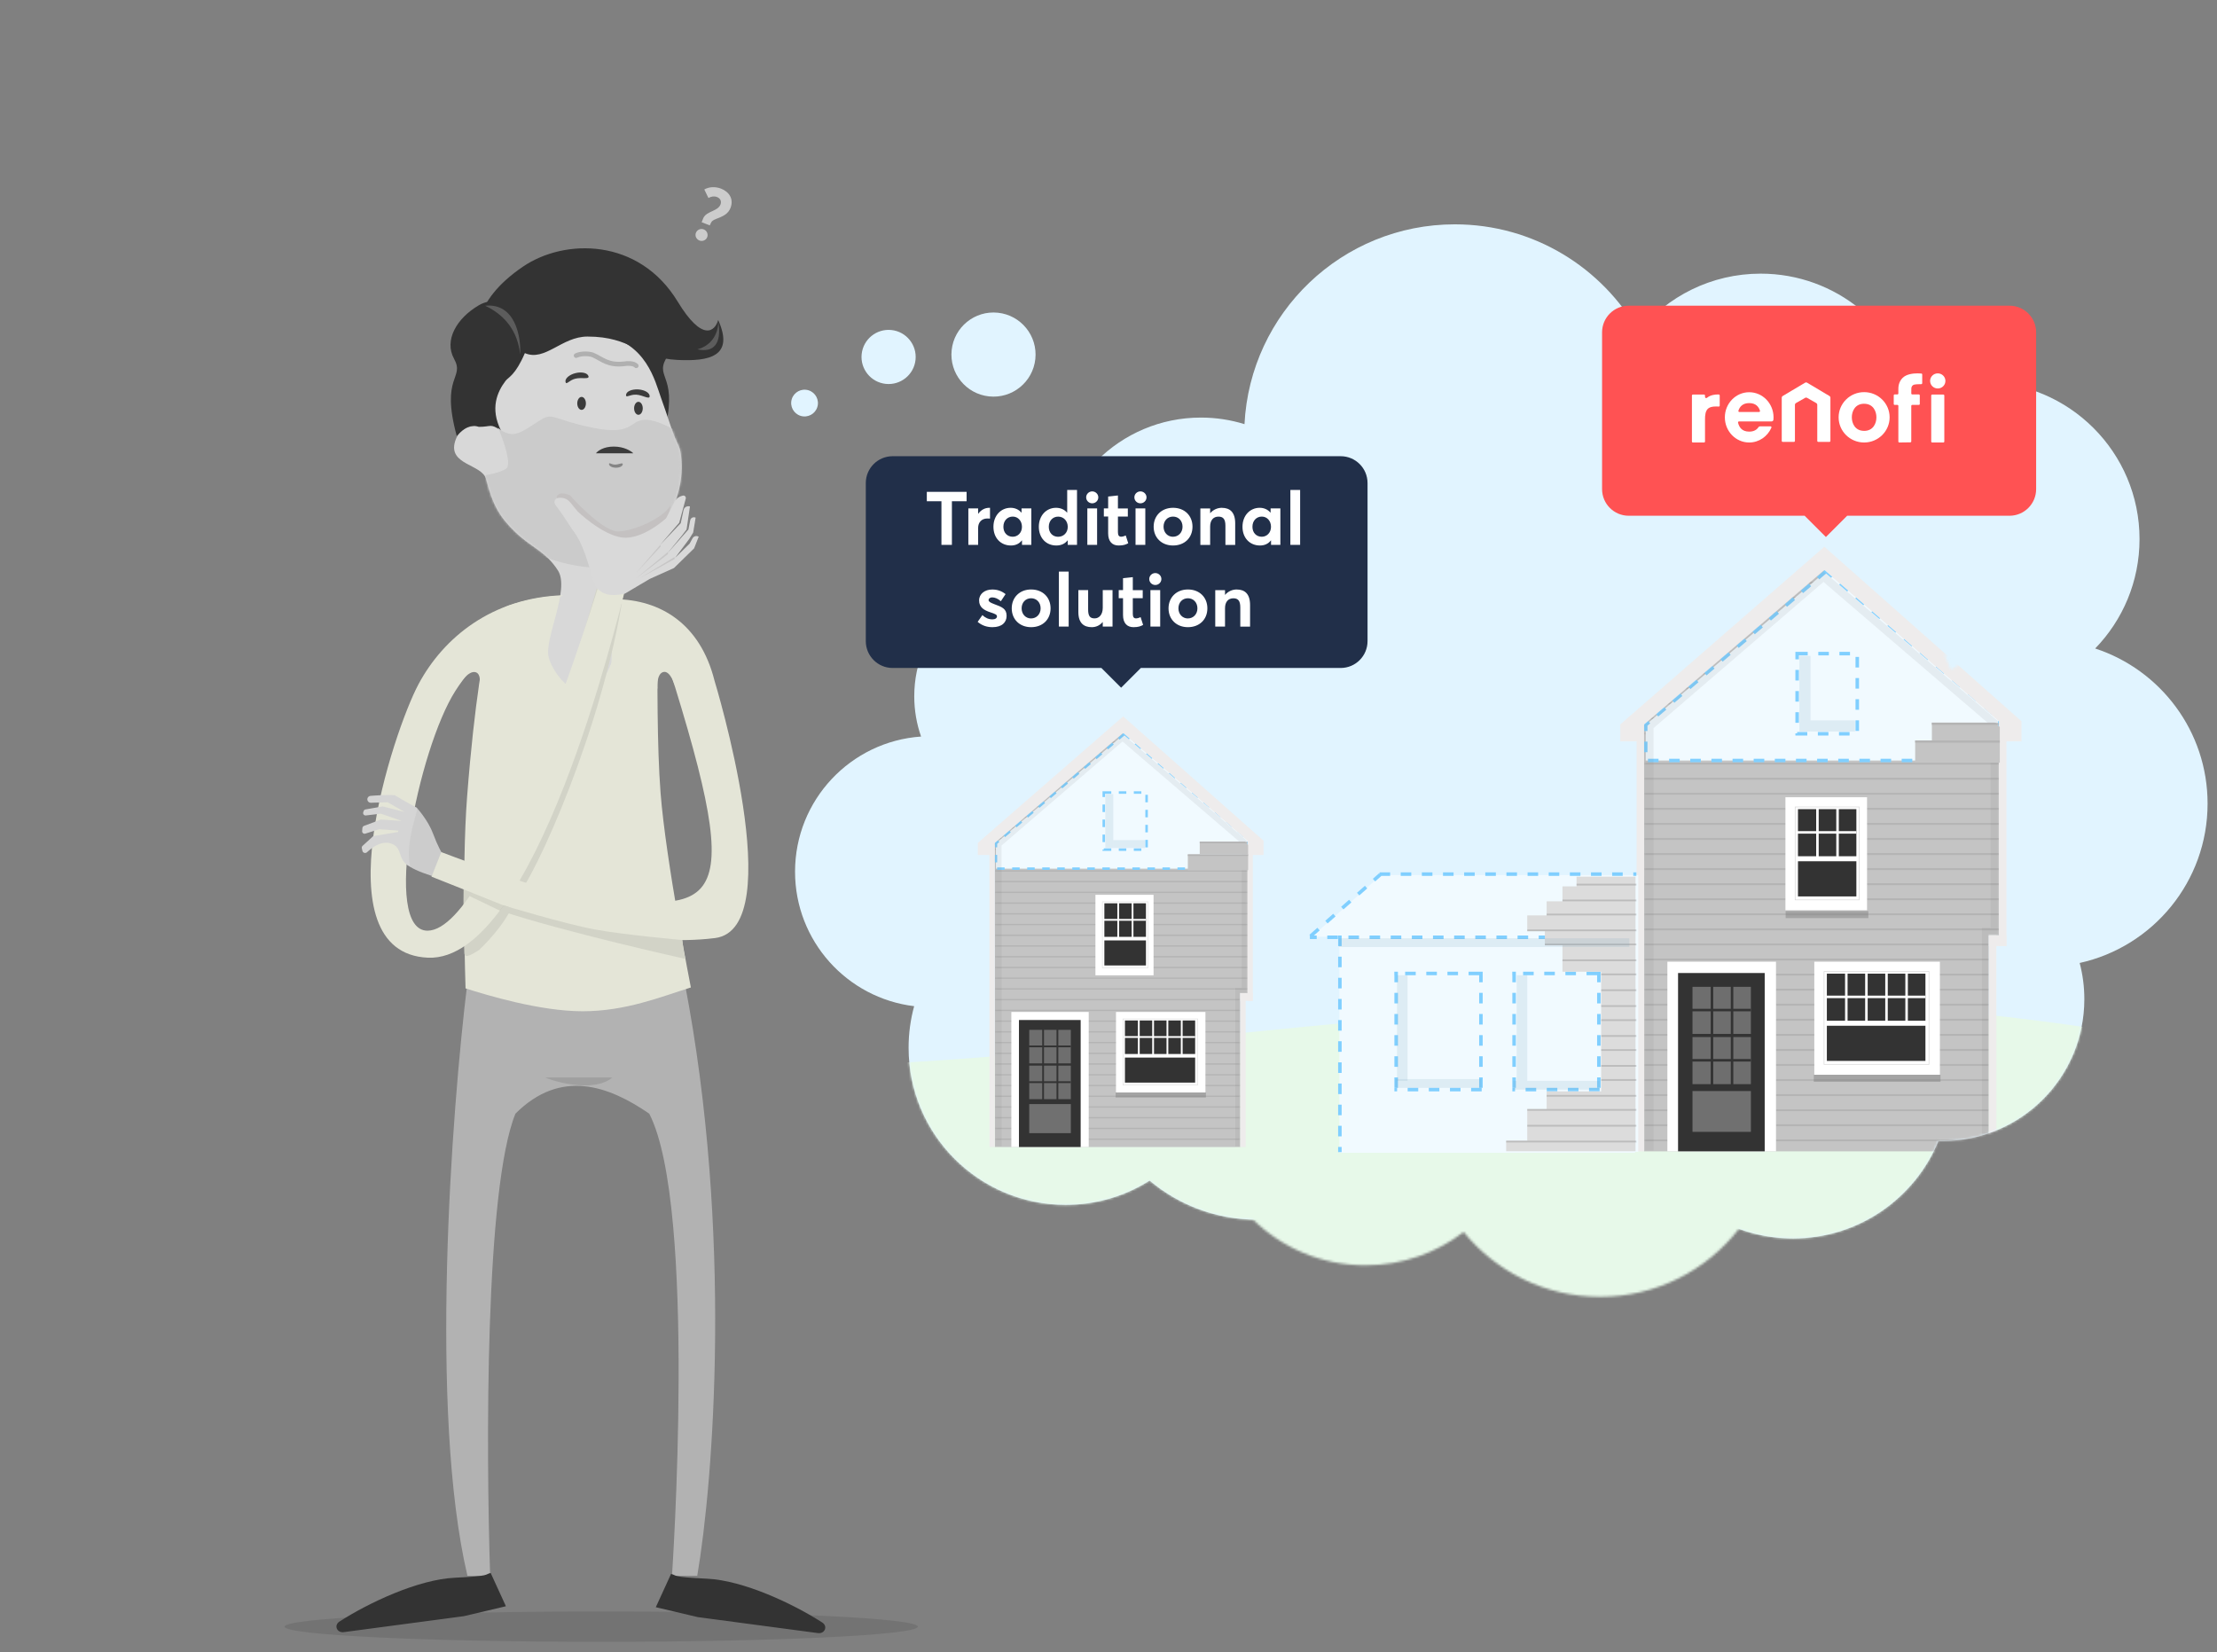 <?xml version="1.0"?>
<svg xmlns="http://www.w3.org/2000/svg" width="950" height="708" viewBox="0 0 950 708" fill="none">
<rect x="0" y="0" width="950" height="708" fill="#808080" stroke="none"/>
<path fill-rule="evenodd" clip-rule="evenodd" d="M897.801 277.902C925.766 287.05 945.966 313.354 945.966 344.375C945.966 377.805 922.508 405.755 891.154 412.663C892.46 417.62 893.156 422.825 893.156 428.192C893.156 461.757 865.946 488.967 832.381 488.967C831.799 488.967 831.219 488.959 830.64 488.943C820.582 513.459 796.475 530.726 768.335 530.726C756.618 530.726 745.6 527.733 736.005 522.469C724.871 541.271 704.38 553.878 680.944 553.878C658.289 553.878 638.385 542.096 627.027 524.325C615.98 534.825 601.041 541.269 584.597 541.269C567.292 541.269 551.654 534.133 540.465 522.643C539.847 522.659 539.228 522.667 538.607 522.667C521.095 522.667 505.054 516.368 492.626 505.913C482.221 512.503 469.884 516.319 456.656 516.319C419.477 516.319 389.338 486.18 389.338 449.001C389.338 442.833 390.168 436.858 391.722 431.182C362.969 427.72 340.684 403.238 340.684 373.551C340.684 342.852 364.514 317.719 394.684 315.639C392.793 310.238 391.765 304.432 391.765 298.385C391.765 269.561 415.131 246.195 443.955 246.195C446.641 246.195 449.28 246.398 451.857 246.789C451.732 245.165 451.668 243.523 451.668 241.867C451.668 207.116 479.839 178.945 514.589 178.945C521.094 178.945 527.369 179.932 533.272 181.765C535.676 134.069 575.11 96.136 623.404 96.136C657.206 96.136 686.667 114.719 702.13 142.226C714.472 127 733.326 117.267 754.453 117.267C786.753 117.267 813.739 140.015 820.266 170.364C829.104 166.098 839.017 163.708 849.488 163.708C886.666 163.708 916.805 193.847 916.805 231.025C916.805 249.249 909.563 265.781 897.801 277.902Z" fill="#E1F4FF"/>
<mask id="mask0" mask-type="alpha" maskUnits="userSpaceOnUse" x="340" y="120" width="606" height="436">
<path fill-rule="evenodd" clip-rule="evenodd" d="M833.201 280.359C834.164 282.573 835.083 284.811 835.956 287.072C838.56 285.247 841.294 283.595 844.142 282.133C840.4 281.839 836.745 281.239 833.201 280.359ZM880.838 274.612C917.219 277.077 945.966 307.369 945.966 344.375C945.966 377.805 922.508 405.755 891.154 412.663C892.46 417.62 893.156 422.825 893.156 428.192C893.156 461.757 865.946 488.967 832.381 488.967C831.799 488.967 831.219 488.959 830.64 488.943C820.582 513.459 796.475 530.726 768.335 530.726C760.183 530.726 752.37 529.277 745.138 526.623C731.347 544.339 709.818 555.735 685.627 555.735C662.049 555.735 640.999 544.909 627.178 527.956C615.529 536.911 600.943 542.235 585.114 542.235C566.369 542.235 549.367 534.769 536.921 522.648C520.067 522.258 504.654 516.032 492.626 505.913C482.221 512.503 469.884 516.319 456.656 516.319C419.477 516.319 389.338 486.18 389.338 449.001C389.338 442.833 390.168 436.858 391.722 431.182C362.969 427.72 340.684 403.238 340.684 373.551C340.684 342.852 364.514 317.719 394.684 315.639C392.793 310.238 391.765 304.432 391.765 298.385C391.765 269.561 415.131 246.195 443.955 246.195C446.641 246.195 449.28 246.398 451.857 246.789C451.732 245.165 451.668 243.523 451.668 241.867C451.668 207.116 479.839 178.945 514.589 178.945C522.608 178.945 530.276 180.445 537.328 183.18C548.868 146.632 583.042 120.136 623.404 120.136C659.208 120.136 690.143 140.986 704.728 171.206C717.038 157.724 734.758 149.266 754.453 149.266C772.606 149.266 789.081 156.452 801.188 168.133C813.422 155.535 830.54 147.708 849.488 147.708C886.666 147.708 916.805 177.847 916.805 215.025C916.805 240.883 902.225 263.336 880.838 274.612Z" fill="#E1F4FF"/>
</mask>
<g mask="url(#mask0)">
<path d="M316.965 457.552C513.75 457.552 709.499 399.552 947.713 450V567H316.965L316.965 457.552Z" fill="#E7F9E9"/>
<path fill-rule="evenodd" clip-rule="evenodd" d="M481.824 314.56C481.251 314.069 480.405 314.069 479.831 314.56L425.898 360.703H426.282V491.533H531.483V425.615H534.74V360.703H535.757L481.824 314.56Z" fill="#C4C4C4"/>
<mask id="mask1" mask-type="alpha" maskUnits="userSpaceOnUse" x="425" y="314" width="111" height="178">
<path fill-rule="evenodd" clip-rule="evenodd" d="M481.824 314.56C481.251 314.069 480.405 314.069 479.831 314.56L425.898 360.703H426.282V491.533H531.483V425.519H534.74V360.703H535.757L481.824 314.56Z" fill="#C4C4C4"/>
</mask>
<g mask="url(#mask1)">
<path opacity="0.2" fill-rule="evenodd" clip-rule="evenodd" d="M534.74 317.731H426.282V318.306H534.74V317.731ZM426.282 322.33H534.74V322.905H426.282V322.33ZM534.74 326.929H426.282V327.504H534.74V326.929ZM426.282 331.528H534.74V332.103H426.282V331.528ZM534.74 336.127H426.281V336.702H534.74V336.127ZM426.282 340.725H534.74V341.3H426.282V340.725ZM534.74 345.324H426.282V345.899H534.74V345.324ZM426.282 349.923H534.74V350.498H426.282V349.923ZM534.74 354.522H426.282V355.097H534.74V354.522ZM426.282 359.121H534.74V359.696H426.282V359.121ZM534.74 363.72H426.282V364.295H534.74V363.72ZM426.282 368.319H534.74V368.894H426.282V368.319ZM534.74 372.918H426.282V373.493H534.74V372.918ZM426.282 377.517H534.74V378.092H426.282V377.517ZM534.74 382.116H426.282V382.691H534.74V382.116ZM426.282 386.715H534.74V387.29H426.282V386.715ZM534.74 391.314H426.282V391.889H534.74V391.314ZM426.282 395.913H534.74V396.487H426.282V395.913ZM534.74 400.512H426.282V401.087H534.74V400.512ZM426.282 405.111H534.74V405.686H426.282V405.111ZM534.74 409.71H426.282V410.284H534.74V409.71ZM426.282 414.308H534.74V414.883H426.282V414.308ZM534.74 418.908H426.282V419.482H534.74V418.908ZM426.282 423.507H534.74V424.082H426.282V423.507ZM534.74 428.106H426.282V428.681H534.74V428.106ZM426.282 432.705H534.74V433.279H426.282V432.705ZM534.74 437.303H426.282V437.878H534.74V437.303ZM426.282 441.902H534.74V442.477H426.282V441.902ZM534.74 446.501H426.282V447.076H534.74V446.501ZM426.282 451.1H534.74V451.675H426.282V451.1ZM534.74 455.699H426.282V456.274H534.74V455.699ZM426.282 460.298H534.74V460.873H426.282V460.298ZM534.74 464.896H426.282V465.471H534.74V464.896ZM426.282 469.496H534.74V470.071H426.282V469.496ZM534.74 474.095H426.282V474.67H534.74V474.095ZM426.282 478.693H534.74V479.268H426.282V478.693ZM534.74 483.293H426.282V483.868H534.74V483.293ZM426.282 487.892H534.74V488.466H426.282V487.892ZM426.282 492.491H534.74V493.066H426.282V492.491Z" fill="#737373"/>
</g>
<path d="M481.81 314.477L426.756 361.374V372.249H534.824V359.675L481.81 314.477Z" fill="#F1FAFF" stroke="#80CFFF" stroke-width="1.074" stroke-dasharray="3.22 3.22"/>
<path d="M419 361.229L481.277 307L541.447 360.271V366.403H534.548V360.271L481.277 314.09L426.282 361.229V366.403H419V361.229Z" fill="#EEECEC"/>
<rect x="469.396" y="383.458" width="24.911" height="34.492" fill="white"/>
<path d="M473.227 387.099H491.048V401.47H473.227V387.099Z" fill="#333333"/>
<path d="M473.227 403.003H491.048V413.734H473.227V403.003Z" fill="#333333"/>
<rect x="478.785" y="386.523" width="0.766" height="15.521" fill="white"/>
<rect x="484.918" y="386.523" width="0.766" height="15.521" fill="white"/>
<rect x="491.049" y="393.805" width="0.766" height="18.012" transform="rotate(90 491.049 393.805)" fill="white"/>
<path fill-rule="evenodd" clip-rule="evenodd" d="M491.815 414.884V414.884H472.27V414.693H472.27V386.524H472.27V386.333H491.814V386.333H492.006V414.884H491.815ZM491.814 386.524H472.462V414.693H491.814V386.524Z" fill="#D8D8D8"/>
<rect x="478.211" y="433.663" width="38.325" height="34.492" fill="white"/>
<path d="M482.042 437.303H512.127V451.675H482.042V437.303Z" fill="#333333"/>
<path d="M482.042 453.208H512.127V463.938H482.042V453.208Z" fill="#333333"/>
<rect x="487.599" y="436.728" width="0.766" height="15.521" fill="white"/>
<rect x="499.864" y="436.728" width="0.766" height="15.521" fill="white"/>
<rect x="493.733" y="436.728" width="0.766" height="15.521" fill="white"/>
<rect x="505.995" y="436.728" width="0.766" height="15.521" fill="white"/>
<rect x="512.128" y="444.011" width="0.766" height="30.276" transform="rotate(90 512.128 444.011)" fill="white"/>
<path fill-rule="evenodd" clip-rule="evenodd" d="M513.115 436.728H481.086V436.537H513.278V436.537H513.307V465.089H513.115V465.089H481.278V465.089H481.086V465.089H481.085V464.897H481.086V436.729H481.278V464.897H513.115V436.728Z" fill="#D8D8D8"/>
<rect x="433.371" y="433.663" width="33.151" height="57.87" fill="white"/>
<rect x="436.628" y="437.112" width="26.444" height="54.421" fill="#333333"/>
<g opacity="0.3">
<path d="M441.035 441.328H458.856V455.699H441.035V441.328Z" fill="#F8F8F8"/>
<rect x="446.593" y="440.753" width="0.766" height="15.521" fill="#333333"/>
<rect x="452.725" y="440.753" width="0.766" height="15.521" fill="#333333"/>
<rect x="458.857" y="448.034" width="0.766" height="18.012" transform="rotate(90 458.857 448.034)" fill="#333333"/>
</g>
<g opacity="0.3">
<path d="M441.035 456.657H458.856V471.029H441.035V456.657Z" fill="#F8F8F8"/>
<rect x="446.593" y="456.083" width="0.766" height="15.521" fill="#333333"/>
<rect x="452.725" y="456.083" width="0.766" height="15.521" fill="#333333"/>
<rect x="458.857" y="463.364" width="0.766" height="18.012" transform="rotate(90 458.857 463.364)" fill="#333333"/>
</g>
<rect opacity="0.3" x="441.036" y="473.137" width="17.821" height="12.456" fill="white"/>
<rect x="534.547" y="361.996" width="2.299" height="66.876" fill="#EEECEC"/>
<rect x="423.982" y="361.996" width="2.299" height="129.537" fill="#EEECEC"/>
<rect x="531.482" y="425.614" width="2.299" height="65.918" fill="#EEECEC"/>
<rect x="531.482" y="425.614" width="5.365" height="3.258" fill="#EEECEC"/>
<path opacity="0.1" d="M481.01 314.524L426.215 361.53L426.484 491.267H429.17V362.336L481.01 317.748L532.045 361.53V423.309H529.359V491.267H531.239V425.19H534.194V360.187L481.01 314.524Z" fill="#737373"/>
<rect opacity="0.4" x="478.056" y="468.167" width="38.679" height="2.149" fill="#737373"/>
<rect x="472.974" y="339.625" width="18.351" height="24.468" fill="#F1FAFF" stroke="#80CFFF" stroke-width="1.074" stroke-dasharray="3.22 3.22"/>
<path opacity="0.15" d="M477.052 340.304L477.052 363.413L473.653 363.413L473.653 340.304L477.052 340.304Z" fill="#709CB7"/>
<path d="M534.825 366.132H508.997V372.929H534.825V366.132Z" fill="#C4C4C4"/>
<path d="M508.996 366.132H534.824V366.812H508.996V366.132Z" fill="#B4B4B4"/>
<path d="M534.825 362.054L533.466 360.694H514.095V366.132H534.825V362.054Z" fill="#C4C4C4"/>
<path d="M534.484 360.864L533.147 360.694H514.094V361.374H534.484V360.864Z" fill="#B4B4B4"/>
<path opacity="0.15" d="M490.646 363.413L477.053 363.413L477.053 360.015L490.646 360.015L490.646 363.413Z" fill="#709CB7"/>
<path fill-rule="evenodd" clip-rule="evenodd" d="M782.516 244.905C781.71 244.215 780.523 244.215 779.717 244.905L703.993 309.691H704.532V493.381H852.238V400.829H856.812V309.691H858.24L782.516 244.905Z" fill="#C4C4C4"/>
<mask id="mask2" mask-type="alpha" maskUnits="userSpaceOnUse" x="703" y="244" width="156" height="250">
<path fill-rule="evenodd" clip-rule="evenodd" d="M782.516 244.905C781.71 244.215 780.523 244.215 779.717 244.905L703.993 309.691H704.532V493.381H852.238V400.695H856.812V309.691H858.24L782.516 244.905Z" fill="#C4C4C4"/>
</mask>
<g mask="url(#mask2)">
<path opacity="0.2" fill-rule="evenodd" clip-rule="evenodd" d="M856.812 249.356H704.532V250.164H856.812V249.356ZM704.532 255.814H856.812V256.621H704.532V255.814ZM856.812 262.271H704.532V263.078H856.812V262.271ZM704.532 268.729H856.812V269.536H704.532V268.729ZM856.811 275.185H704.531V275.992H856.811V275.185ZM704.532 281.642H856.812V282.449H704.532V281.642ZM856.812 288.099H704.532V288.906H856.812V288.099ZM704.532 294.556H856.812V295.363H704.532V294.556ZM856.812 301.014H704.532V301.821H856.812V301.014ZM704.532 307.47H856.812V308.278H704.532V307.47ZM856.812 313.928H704.532V314.735H856.812V313.928ZM704.532 320.385H856.812V321.192H704.532V320.385ZM856.812 326.843H704.532V327.65H856.812V326.843ZM704.532 333.299H856.812V334.107H704.532V333.299ZM856.812 339.756H704.532V340.563H856.812V339.756ZM704.532 346.214H856.812V347.021H704.532V346.214ZM856.812 352.671H704.532V353.478H856.812V352.671ZM704.532 359.128H856.812V359.935H704.532V359.128ZM856.812 365.584H704.532V366.392H856.812V365.584ZM704.532 372.042H856.812V372.849H704.532V372.042ZM856.812 378.499H704.532V379.306H856.812V378.499ZM704.532 384.956H856.812V385.764H704.532V384.956ZM856.812 391.413H704.532V392.221H856.812V391.413ZM704.532 397.87H856.812V398.677H704.532V397.87ZM856.812 404.328H704.532V405.135H856.812V404.328ZM704.532 410.785H856.812V411.592H704.532V410.785ZM856.812 417.241H704.532V418.049H856.812V417.241ZM704.532 423.699H856.812V424.506H704.532V423.699ZM856.812 430.156H704.532V430.963H856.812V430.156ZM704.532 436.613H856.812V437.42H704.532V436.613ZM856.812 443.07H704.532V443.877H856.812V443.07ZM704.532 449.527H856.812V450.335H704.532V449.527ZM856.812 455.985H704.532V456.792H856.812V455.985ZM704.532 462.442H856.812V463.249H704.532V462.442ZM856.812 468.899H704.532V469.706H856.812V468.899ZM704.532 475.355H856.812V476.162H704.532V475.355ZM856.812 481.813H704.532V482.62H856.812V481.813ZM704.532 488.27H856.812V489.077H704.532V488.27ZM704.532 494.727H856.812V495.534H704.532V494.727Z" fill="#737373"/>
</g>
<path d="M782.495 244.787L705.198 310.633V325.902H856.93V308.248L782.495 244.787Z" fill="#F1FAFF" stroke="#80CFFF" stroke-width="1.509" stroke-dasharray="4.53 4.53"/>
<path d="M694.308 310.429L781.748 234.289L866.228 309.084V317.693H856.542V309.084L781.748 244.244L704.531 310.429V317.693H694.308V310.429Z" fill="#EEECEC"/>
<rect x="765.067" y="341.64" width="34.976" height="48.428" fill="white"/>
<path d="M770.445 346.751H795.467V366.929H770.445V346.751Z" fill="#333333"/>
<path d="M770.445 369.083H795.467V384.149H770.445V369.083Z" fill="#333333"/>
<rect x="778.249" y="345.944" width="1.076" height="21.793" fill="white"/>
<rect x="786.859" y="345.944" width="1.076" height="21.793" fill="white"/>
<rect x="795.467" y="356.168" width="1.076" height="25.29" transform="rotate(90 795.467 356.168)" fill="white"/>
<path fill-rule="evenodd" clip-rule="evenodd" d="M796.542 345.944H769.101V345.675H796.544V345.676H796.811V385.764H796.542V385.763H769.37V385.764H769.101V385.763H769.1V385.494H769.101V345.945H769.37V385.494H796.542V345.944Z" fill="#D8D8D8"/>
<rect x="777.443" y="412.129" width="53.809" height="48.428" fill="white"/>
<path d="M782.822 417.241H825.062V437.42H782.822V417.241Z" fill="#333333"/>
<path d="M782.822 439.572H825.062V454.638H782.822V439.572Z" fill="#333333"/>
<rect x="790.624" y="416.434" width="1.076" height="21.793" fill="white"/>
<rect x="807.844" y="416.434" width="1.076" height="21.793" fill="white"/>
<rect x="799.235" y="416.434" width="1.076" height="21.793" fill="white"/>
<rect x="816.452" y="416.434" width="1.076" height="21.793" fill="white"/>
<rect x="825.064" y="426.658" width="1.076" height="42.509" transform="rotate(90 825.064 426.658)" fill="white"/>
<path fill-rule="evenodd" clip-rule="evenodd" d="M826.449 416.434H781.479V416.165H826.679V416.165H826.718V456.253H826.449V456.252H781.748V456.254H781.479V456.252H781.478V455.983H781.479V416.435H781.748V455.983H826.449V416.434Z" fill="#D8D8D8"/>
<rect x="714.486" y="412.129" width="46.545" height="81.252" fill="white"/>
<rect x="719.059" y="416.972" width="37.128" height="76.409" fill="#333333"/>
<g opacity="0.3">
<path d="M725.246 422.891H750.267V443.07H725.246V422.891Z" fill="#F8F8F8"/>
<rect x="733.049" y="422.084" width="1.076" height="21.793" fill="#333333"/>
<rect x="741.659" y="422.084" width="1.076" height="21.793" fill="#333333"/>
<rect x="750.269" y="432.307" width="1.076" height="25.29" transform="rotate(90 750.269 432.307)" fill="#333333"/>
</g>
<g opacity="0.3">
<path d="M725.246 444.415H750.267V464.593H725.246V444.415Z" fill="#F8F8F8"/>
<rect x="733.049" y="443.607" width="1.076" height="21.793" fill="#333333"/>
<rect x="741.659" y="443.607" width="1.076" height="21.793" fill="#333333"/>
<rect x="750.269" y="453.832" width="1.076" height="25.29" transform="rotate(90 750.269 453.832)" fill="#333333"/>
</g>
<rect opacity="0.3" x="725.247" y="467.553" width="25.021" height="17.488" fill="white"/>
<rect x="856.541" y="311.506" width="3.229" height="93.897" fill="#EEECEC"/>
<rect x="701.303" y="311.506" width="3.229" height="181.875" fill="#EEECEC"/>
<rect x="852.237" y="400.829" width="3.229" height="92.552" fill="#EEECEC"/>
<rect x="852.237" y="400.829" width="7.533" height="4.574" fill="#EEECEC"/>
<path opacity="0.1" d="M781.373 244.854L704.438 310.853L704.815 493.008H708.586V311.984L781.373 249.38L853.028 310.853V397.593H849.257V493.008H851.897V400.233H856.045V308.967L781.373 244.854Z" fill="#737373"/>
<rect opacity="0.4" x="777.224" y="460.575" width="54.307" height="3.017" fill="#737373"/>
<rect opacity="0.4" x="765.156" y="390.428" width="35.45" height="3.017" fill="#737373"/>
<rect x="770.09" y="280.096" width="25.766" height="34.355" fill="#F1FAFF" stroke="#80CFFF" stroke-width="1.509" stroke-dasharray="4.53 4.53"/>
<path opacity="0.15" d="M775.815 281.049L775.815 313.495L771.043 313.495L771.043 281.049L775.815 281.049Z" fill="#709CB7"/>
<path d="M856.931 317.312H820.668V326.855H856.931V317.312Z" fill="#C4C4C4"/>
<path d="M820.667 317.312H856.93V318.267H820.667V317.312Z" fill="#B4B4B4"/>
<path d="M856.931 311.586L855.023 309.678H827.825V317.312H856.931V311.586Z" fill="#C4C4C4"/>
<path d="M856.453 309.916L854.575 309.678H827.824V310.632H856.453V309.916Z" fill="#B4B4B4"/>
<path opacity="0.15" d="M794.902 313.496L775.816 313.496L775.816 308.725L794.902 308.725L794.902 313.496Z" fill="#709CB7"/>
<rect x="405.873" y="494.054" width="392.618" height="44.992" fill="#E7F9E9"/>
<path d="M592.769 375.001H702.002V493.65H575.281V401.098H563.443L592.769 375.001Z" fill="#F1FAFF"/>
<path d="M591.424 375.343H700.657V493.993H573.936V401.441H562.098L591.424 375.343Z" fill="#F1FAFF"/>
<line x1="574.152" y1="400.903" x2="574.152" y2="493.724" stroke="#80CFFF" stroke-width="1.509" stroke-dasharray="4.53 4.53"/>
<line x1="591.155" y1="374.589" x2="701.195" y2="374.589" stroke="#80CFFF" stroke-width="1.509" stroke-dasharray="4.53 4.53"/>
<line x1="561.601" y1="401.145" x2="591.465" y2="374.778" stroke="#80CFFF" stroke-width="1.509" stroke-dasharray="4.53 4.53"/>
<line x1="700.118" y1="401.657" x2="561.291" y2="401.657" stroke="#80CFFF" stroke-width="1.509" stroke-dasharray="4.53 4.53"/>
<line x1="684.372" y1="417.161" x2="648.051" y2="417.161" stroke="#80CFFF" stroke-width="1.509" stroke-dasharray="4.53 4.53"/>
<line x1="685.447" y1="466.934" x2="648.05" y2="466.934" stroke="#80CFFF" stroke-width="1.509" stroke-dasharray="4.53 4.53"/>
<line x1="648.804" y1="416.406" x2="648.804" y2="466.179" stroke="#80CFFF" stroke-width="1.509" stroke-dasharray="4.53 4.53"/>
<line x1="685.126" y1="416.407" x2="685.126" y2="466.18" stroke="#80CFFF" stroke-width="1.509" stroke-dasharray="4.53 4.53"/>
<line x1="633.832" y1="417.161" x2="597.511" y2="417.161" stroke="#80CFFF" stroke-width="1.509" stroke-dasharray="4.53 4.53"/>
<line x1="634.909" y1="466.935" x2="597.512" y2="466.935" stroke="#80CFFF" stroke-width="1.509" stroke-dasharray="4.53 4.53"/>
<line x1="598.265" y1="416.408" x2="598.265" y2="466.182" stroke="#80CFFF" stroke-width="1.509" stroke-dasharray="4.53 4.53"/>
<line x1="634.586" y1="416.407" x2="634.586" y2="466.18" stroke="#80CFFF" stroke-width="1.509" stroke-dasharray="4.53 4.53"/>
<rect opacity="0.15" x="597.872" y="462.427" width="36.959" height="3.771" fill="#709CB7"/>
<path d="M688.384 375.685H700.829V493.351H645.39V488.825H654.442V475.248H662.739V467.706H686.121V416.415H669.527V405.101H661.984V399.067H654.442V392.279H662.739V386.245H669.527V379.834H675.561V375.685H688.384Z" fill="#DCDCDC"/>
<rect opacity="0.3" x="645.39" y="488.825" width="55.816" height="0.754" fill="#737373"/>
<rect opacity="0.3" x="654.441" y="482.037" width="46.764" height="0.754" fill="#737373"/>
<rect opacity="0.3" x="654.441" y="475.248" width="46.764" height="0.754" fill="#737373"/>
<rect opacity="0.3" x="662.737" y="469.215" width="38.468" height="0.754" fill="#737373"/>
<rect opacity="0.3" x="686.121" y="462.427" width="15.085" height="0.754" fill="#737373"/>
<rect opacity="0.3" x="686.121" y="456.392" width="15.085" height="0.754" fill="#737373"/>
<rect opacity="0.3" x="686.121" y="449.603" width="15.085" height="0.754" fill="#737373"/>
<rect opacity="0.3" x="686.121" y="443.569" width="15.085" height="0.754" fill="#737373"/>
<rect opacity="0.3" x="686.121" y="436.781" width="15.085" height="0.754" fill="#737373"/>
<rect opacity="0.3" x="686.121" y="430.746" width="15.085" height="0.754" fill="#737373"/>
<rect opacity="0.3" x="686.121" y="423.958" width="15.085" height="0.754" fill="#737373"/>
<rect opacity="0.3" x="686.121" y="417.17" width="15.085" height="0.754" fill="#737373"/>
<rect opacity="0.3" x="669.527" y="411.136" width="31.679" height="0.754" fill="#737373"/>
<rect opacity="0.3" x="661.983" y="404.347" width="39.222" height="0.754" fill="#737373"/>
<rect opacity="0.3" x="654.441" y="398.313" width="46.764" height="0.754" fill="#737373"/>
<rect opacity="0.3" x="662.737" y="391.524" width="38.468" height="0.754" fill="#737373"/>
<rect opacity="0.3" x="669.527" y="385.491" width="31.679" height="0.754" fill="#737373"/>
<rect opacity="0.3" x="675.56" y="378.702" width="25.645" height="0.754" fill="#737373"/>
<rect opacity="0.15" x="573.733" y="402.085" width="124.454" height="3.771" fill="#709CB7"/>
<rect opacity="0.15" x="648.406" y="463.18" width="36.959" height="3.771" fill="#709CB7"/>
<path opacity="0.15" d="M654.441 417.923L654.441 463.179L649.915 463.179L649.915 417.923L654.441 417.923Z" fill="#709CB7"/>
<path opacity="0.15" d="M603.15 417.923L603.15 463.179L598.625 463.179L598.625 417.923L603.15 417.923Z" fill="#709CB7"/>
</g>
<path fill-rule="evenodd" clip-rule="evenodd" d="M382.507 195.5C376.152 195.5 371 200.652 371 207.007V274.744C371 281.099 376.152 286.251 382.507 286.251H471.962L480.411 294.7L488.86 286.251H574.493C580.848 286.251 586 281.099 586 274.744V207.007C586 200.652 580.848 195.5 574.493 195.5H382.507Z" fill="#212F49"/>
<path d="M403.414 233.5H407.898V214.812H414.195V210.781H397.148V214.812H403.414V233.5ZM423.898 217.609C422.054 217.609 420.351 218.516 419.179 220.172H419.132V217.875H414.945V233.5H419.132V226.266C419.132 223.938 420.539 222.188 423.117 222.188C423.351 222.188 423.804 222.203 424.226 222.234V217.625C424.132 217.609 424.023 217.609 423.898 217.609ZM437.742 217.875V219.656H437.664C436.507 218.312 434.898 217.609 433.054 217.609C428.867 217.609 425.695 220.984 425.695 225.734C425.695 230.562 428.851 233.766 433.195 233.766C435.195 233.766 436.773 233 437.851 231.609H437.929V233.5H441.929V217.875H437.742ZM433.961 230.016C431.617 230.016 429.961 228.281 429.961 225.75C429.961 223.078 431.726 221.375 433.976 221.375C436.242 221.375 437.914 223.25 437.914 225.75C437.914 228.312 436.117 230.016 433.945 230.016H433.961ZM457.304 209.953V219.656H457.226C456.054 218.312 454.414 217.609 452.507 217.609C448.32 217.609 445.148 220.984 445.148 225.734C445.148 230.562 448.304 233.766 452.632 233.766C454.726 233.766 456.336 233 457.429 231.609H457.523V233.5H461.507V209.953H457.304ZM453.414 230.031C451.07 230.031 449.414 228.297 449.414 225.766C449.414 223.094 451.179 221.391 453.429 221.391C455.82 221.391 457.539 223.266 457.539 225.766C457.539 228.328 455.711 230.031 453.414 230.031ZM468.023 215.688C469.445 215.688 470.632 214.547 470.632 213.125C470.632 211.734 469.445 210.578 468.023 210.578C466.586 210.578 465.429 211.734 465.429 213.125C465.429 214.547 466.586 215.688 468.023 215.688ZM465.929 233.5H470.117V217.875H465.929V233.5ZM479.336 233.766C481.429 233.766 482.461 233.344 483.461 232.797L482.382 229.453C481.679 229.812 480.898 230 480.414 230C479.429 230 479.039 229.344 479.039 228V221.359H483.289V217.891H479.039V212.328L474.851 212.781V217.875H473.007V221.344H474.851V228.562C474.851 232.078 476.632 233.766 479.32 233.766H479.336ZM488.679 215.688C490.101 215.688 491.289 214.547 491.289 213.125C491.289 211.734 490.101 210.578 488.679 210.578C487.242 210.578 486.086 211.734 486.086 213.125C486.086 214.547 487.242 215.688 488.679 215.688ZM486.586 233.5H490.773V217.875H486.586V233.5ZM502.664 233.766C507.539 233.766 510.992 230.5 510.992 225.703C510.992 220.906 507.539 217.609 502.664 217.609C497.695 217.609 494.351 221.047 494.351 225.703C494.351 230.359 497.695 233.766 502.664 233.766ZM502.664 230.031C500.273 230.031 498.586 228.141 498.586 225.703C498.586 223.234 500.226 221.375 502.664 221.375C504.976 221.375 506.726 223.141 506.726 225.703C506.726 228.234 504.929 230.016 502.664 230.016V230.031ZM523.617 217.609C521.695 217.609 519.882 218.406 518.601 219.906H518.554V217.891H514.367V233.516H518.554V225.656C518.554 222.875 519.976 221.391 522.101 221.391C524.039 221.391 525.101 222.312 525.101 225.297V233.531H529.289V224.25C529.289 219.438 526.961 217.625 523.617 217.625V217.609ZM544.461 217.875V219.656H544.382C543.226 218.312 541.617 217.609 539.773 217.609C535.586 217.609 532.414 220.984 532.414 225.734C532.414 230.562 535.57 233.766 539.914 233.766C541.914 233.766 543.492 233 544.57 231.609H544.648V233.5H548.648V217.875H544.461ZM540.679 230.016C538.336 230.016 536.679 228.281 536.679 225.75C536.679 223.078 538.445 221.375 540.695 221.375C542.961 221.375 544.632 223.25 544.632 225.75C544.632 228.312 542.836 230.016 540.664 230.016H540.679ZM552.929 233.5H557.117V209.953H552.929V233.5ZM425.273 268.766C429.367 268.766 431.336 266.688 431.336 263.922C431.336 260.844 429.351 260.109 425.961 258.859C424.429 258.281 423.617 257.828 423.617 257.172C423.617 256.359 424.461 256 425.148 256C426.289 256 427.664 256.516 428.867 257.656L430.898 254.594C429.117 253.219 427.351 252.625 425.179 252.625C421.992 252.625 419.554 254.484 419.554 257.312C419.554 260.328 421.789 261.547 424.367 262.391C426.398 263.047 427.211 263.406 427.211 264.125C427.211 264.875 426.507 265.422 425.289 265.422C423.586 265.422 422.242 264.781 420.961 263.594L418.929 266.484C420.632 267.969 422.757 268.766 425.257 268.766H425.273ZM441.851 268.766C446.726 268.766 450.179 265.5 450.179 260.703C450.179 255.906 446.726 252.609 441.851 252.609C436.882 252.609 433.539 256.047 433.539 260.703C433.539 265.359 436.882 268.766 441.851 268.766ZM441.851 265.031C439.461 265.031 437.773 263.141 437.773 260.703C437.773 258.234 439.414 256.375 441.851 256.375C444.164 256.375 445.914 258.141 445.914 260.703C445.914 263.234 444.117 265.016 441.851 265.016V265.031ZM453.742 268.5H457.929V244.953H453.742V268.5ZM472.539 252.875V260.453C472.539 263.484 470.898 265 469.07 265C467.117 265 466.273 264.062 466.273 261.203V252.875H462.086V262.297C462.086 267.047 464.461 268.766 467.836 268.766C469.601 268.766 471.257 268.047 472.476 266.594H472.539V268.5H476.726V252.875H472.539ZM485.711 268.766C487.804 268.766 488.836 268.344 489.836 267.797L488.757 264.453C488.054 264.812 487.273 265 486.789 265C485.804 265 485.414 264.344 485.414 263V256.359H489.664V252.891H485.414V247.328L481.226 247.781V252.875H479.382V256.344H481.226V263.562C481.226 267.078 483.007 268.766 485.695 268.766H485.711ZM495.054 250.688C496.476 250.688 497.664 249.547 497.664 248.125C497.664 246.734 496.476 245.578 495.054 245.578C493.617 245.578 492.461 246.734 492.461 248.125C492.461 249.547 493.617 250.688 495.054 250.688ZM492.961 268.5H497.148V252.875H492.961V268.5ZM509.039 268.766C513.914 268.766 517.367 265.5 517.367 260.703C517.367 255.906 513.914 252.609 509.039 252.609C504.07 252.609 500.726 256.047 500.726 260.703C500.726 265.359 504.07 268.766 509.039 268.766ZM509.039 265.031C506.648 265.031 504.961 263.141 504.961 260.703C504.961 258.234 506.601 256.375 509.039 256.375C511.351 256.375 513.101 258.141 513.101 260.703C513.101 263.234 511.304 265.016 509.039 265.016V265.031ZM529.992 252.609C528.07 252.609 526.257 253.406 524.976 254.906H524.929V252.891H520.742V268.516H524.929V260.656C524.929 257.875 526.351 256.391 528.476 256.391C530.414 256.391 531.476 257.312 531.476 260.297V268.531H535.664V259.25C535.664 254.438 533.336 252.625 529.992 252.625V252.609Z" fill="white"/>
<path fill-rule="evenodd" clip-rule="evenodd" d="M697.915 131C691.611 131 686.5 136.111 686.5 142.415V209.6C686.5 215.904 691.611 221.014 697.915 221.014H773.301L782.411 230.125L791.521 221.014H861.085C867.389 221.014 872.5 215.904 872.5 209.6V142.415C872.5 136.111 867.389 131 861.085 131H697.915Z" fill="#FF5253"/>
<path fill-rule="evenodd" clip-rule="evenodd" d="M773.479 164.005L763.919 169.69C763.651 169.85 763.487 170.137 763.487 170.446V170.446V188.932C763.487 189.176 763.687 189.374 763.935 189.374V189.374H768.696C768.943 189.374 769.143 189.176 769.143 188.933V188.933V173.486C769.143 173.17 769.314 172.879 769.591 172.721V172.721L773.479 170.504C773.756 170.346 774.097 170.346 774.374 170.504V170.504L778.262 172.721C778.539 172.879 778.71 173.17 778.71 173.486V173.486V188.933C778.71 189.176 778.91 189.374 779.157 189.374V189.374H783.899C784.147 189.374 784.348 189.176 784.348 188.932V188.932L784.347 170.445C784.347 170.136 784.183 169.85 783.915 169.69V169.69L774.374 164.005C774.235 163.926 774.081 163.887 773.926 163.887V163.887C773.772 163.887 773.617 163.926 773.479 164.005V164.005Z" fill="white"/>
<path fill-rule="evenodd" clip-rule="evenodd" d="M739.114 178.853C739.114 184.802 743.783 189.625 749.544 189.625V189.625C753.778 189.625 757.421 187.018 759.055 183.274V183.274C759.174 183.003 758.977 182.698 758.678 182.698V182.698H754.205C753.929 182.698 753.672 182.835 753.52 183.062V183.062C752.807 184.136 751.598 184.966 749.544 184.966V184.966C746.318 184.966 745.171 182.923 744.763 181.095V181.095C744.706 180.842 744.905 180.603 745.168 180.603V180.603H759.104C759.528 180.603 759.888 180.286 759.927 179.869V179.869C759.958 179.535 759.974 179.196 759.974 178.853V178.853C759.974 172.904 755.304 168.081 749.544 168.081V168.081C743.783 168.081 739.114 172.904 739.114 178.853V178.853ZM744.919 176.023C745.438 174.371 746.66 172.739 749.543 172.739V172.739C752.426 172.739 753.648 174.371 754.167 176.023V176.023C754.249 176.283 754.046 176.547 753.77 176.547V176.547H745.316C745.039 176.547 744.837 176.283 744.919 176.023V176.023Z" fill="white"/>
<path fill-rule="evenodd" clip-rule="evenodd" d="M787.862 178.835C787.862 184.795 792.754 189.626 798.79 189.626V189.626C804.824 189.626 809.717 184.795 809.717 178.835V178.835C809.717 172.875 804.824 168.044 798.79 168.044V168.044C792.754 168.044 787.862 172.875 787.862 178.835V178.835ZM798.784 184.641C794.913 184.636 793.519 181.442 793.519 178.83V178.83C793.519 176.215 794.915 173.018 798.793 173.018V173.018V173.027C802.663 173.032 804.058 176.226 804.058 178.838V178.838C804.058 181.453 802.662 184.65 798.784 184.65V184.65V184.641Z" fill="white"/>
<path fill-rule="evenodd" clip-rule="evenodd" d="M827.065 163.24C827.065 165.029 828.534 166.479 830.346 166.479V166.479C832.158 166.479 833.626 165.029 833.626 163.24V163.24C833.626 161.45 832.158 160 830.346 160V160C828.534 160 827.065 161.45 827.065 163.24V163.24Z" fill="white"/>
<path fill-rule="evenodd" clip-rule="evenodd" d="M827.952 169.087C827.724 169.087 827.54 169.269 827.54 169.494V169.494V189.218C827.54 189.443 827.724 189.625 827.952 189.625V189.625H832.741C832.968 189.625 833.153 189.443 833.153 189.218V189.218V169.494C833.153 169.269 832.968 169.087 832.741 169.087V169.087H827.952Z" fill="white"/>
<path fill-rule="evenodd" clip-rule="evenodd" d="M815.295 161.934C814.055 163.183 813.46 164.737 813.46 166.639V166.639V168.614C813.46 168.841 813.275 169.024 813.045 169.024V169.024H811.891C811.663 169.024 811.478 169.206 811.478 169.432V169.432V173.106C811.478 173.331 811.663 173.513 811.89 173.513V173.513H813.045C813.275 173.513 813.46 173.697 813.46 173.923V173.923V189.218C813.46 189.445 813.649 189.628 813.879 189.625V189.625L818.588 189.559C818.813 189.556 818.995 189.374 818.995 189.151V189.151V173.926C818.995 173.701 819.179 173.519 819.407 173.519V173.519H822.23C822.458 173.519 822.643 173.336 822.643 173.111V173.111V169.437C822.643 169.212 822.459 169.029 822.23 169.029V169.029H819.413C819.183 169.029 818.997 168.844 819 168.617V168.617L819.023 166.48C819.023 166.48 818.979 165.499 819.863 164.983V164.983C820.458 164.637 822.404 164.617 823.265 164.626V164.626C823.495 164.629 823.681 164.447 823.681 164.22V164.22C823.681 163.342 823.681 161.309 823.681 160.476V160.476C823.681 160.266 823.521 160.09 823.309 160.071V160.071C822.961 160.039 822.393 160 821.705 160V160C819.779 160 816.911 160.306 815.295 161.934V161.934Z" fill="white"/>
<path fill-rule="evenodd" clip-rule="evenodd" d="M731.453 170.472C731.45 170.475 731.447 170.477 731.444 170.48V170.48C731.115 170.754 730.613 170.531 730.613 170.106V170.106V169.493C730.613 169.268 730.429 169.086 730.201 169.086V169.086H725.412C725.185 169.086 725 169.268 725 169.493V169.493V189.217C725 189.442 725.185 189.624 725.412 189.624V189.624H730.201C730.429 189.624 730.613 189.442 730.613 189.217V189.217V182.805V179.68C730.613 177.998 730.749 175.957 732.08 174.963V174.963C733.27 174.074 735.514 174.15 736.466 174.23V174.23C736.706 174.25 736.91 174.062 736.91 173.824V173.824V169.461C736.91 169.245 736.741 169.066 736.523 169.055V169.055C736.392 169.048 736.233 169.042 736.05 169.042V169.042C734.929 169.042 732.936 169.239 731.453 170.472V170.472Z" fill="white"/>
<ellipse rx="135.675" ry="6.512" transform="matrix(-1 0 0 1 257.624 697.076)" fill="black" fill-opacity="0.1"/>
<path d="M293.364 420.981C314.141 528.331 305.628 635.248 298.775 675.288H287.953C287.953 675.288 298.775 517.293 278.214 477.253C260.899 465.349 240.338 457.774 220.859 477.253C207.873 509.285 208.234 620.459 210.038 675.288H200.298C183.849 605.164 193.445 476.532 200.298 420.981H293.364Z" fill="#B2B2B2"/>
<path d="M281.018 688.744L287.547 674.481C290.357 675.145 287.238 675.791 302.87 676.519C318.632 677.254 339.794 687.24 352.312 695.281C354.853 696.913 353.454 700.231 350.459 699.833L298.981 692.986L281.018 688.744Z" fill="#333333"/>
<path d="M216.786 688.335L210.257 674.072C207.447 674.736 210.567 675.382 194.934 676.11C179.172 676.845 158.01 686.83 145.492 694.872C142.951 696.504 144.351 699.822 147.345 699.424L198.823 692.577L216.786 688.335Z" fill="#333333"/>
<path opacity="0.3" d="M262.397 461.748H233.585C240.308 464.546 255.482 467.718 262.397 461.748Z" fill="#737373"/>
<path d="M249.656 433.358C231.201 433.358 208.279 426.345 199.494 423.557C199.494 423.557 197.752 372.675 200.152 341.477C203.351 299.883 207.505 278.226 209.863 268.553C210.9 264.297 213.87 260.902 218.019 259.495C224.017 257.461 233.933 254.967 246.19 255.124C255.844 255.248 264.356 256.783 270.664 258.375C277.688 260.147 281.952 266.763 281.856 274.007C281.638 290.336 281.522 319.82 283.052 339.702C285.265 368.48 296.043 423.162 296.043 423.162C283.052 427.222 268.111 433.358 249.656 433.358Z" fill="#E4E5D7"/>
<path d="M213.996 167.895C212.419 171.051 210.841 176.574 210.841 176.574C210.841 176.574 206.107 171.84 206.107 164.74C206.107 157.639 209.263 154.484 209.263 154.484C209.263 154.484 212.419 150.539 216.363 151.328C220.308 152.117 221.097 154.484 221.886 156.85C222.675 159.217 215.574 164.74 213.996 167.895Z" fill="#333333"/>
<path d="M285.364 153.733C280.6 162.387 291.306 160.833 284.206 186.83C282.672 185.297 279.472 181.308 274.739 182.923C269.216 182.923 270.005 181.308 265.271 184.463C270.005 174.996 266.849 167.896 263.274 163.2C262.045 161.584 259.103 160.866 255.015 151.328C252.649 145.806 254.646 136.301 260.538 133.183C263.694 129.99 268.717 127.304 274.739 130.816C284.206 136.339 289.728 145.806 285.364 153.733Z" fill="#333333"/>
<path d="M258.041 143.457C243.51 140.82 237.61 146.651 231.302 147.951C213.877 151.542 209.355 172.535 209.224 178.697C209.093 184.858 198.066 179.025 194.997 189.187C191.929 199.349 206.632 198.84 208.315 205.387C211.187 216.564 214.193 221.696 221.032 228.238C227.871 234.781 233.794 236.256 239.063 244.44C244.332 252.624 233.27 273.356 235.064 281.479C236.799 289.332 251.739 308.957 261.648 284.907C263.457 281.921 259.244 256.204 261.985 248.031C264.727 239.859 275.395 235.832 281.028 229.051C294.321 213.048 292.19 197.903 291.669 194.206L291.664 194.169C291.153 190.537 290.368 191.358 287.502 182.853L287.501 182.85C285.591 177.182 284.636 174.347 283.209 170.363C280.643 163.201 276.965 146.891 258.041 143.457Z" fill="#D8D8D8"/>
<path d="M278.385 169.854C278.474 168.382 276.28 167.051 273.484 166.881C270.688 166.711 268.349 167.766 268.259 169.237C268.169 170.709 269.887 168.963 272.683 169.134C275.479 169.304 278.295 171.326 278.385 169.854Z" fill="#3C3C3C"/>
<path d="M252.18 161.258C251.824 159.827 249.332 159.215 246.614 159.89C243.895 160.566 241.979 162.273 242.335 163.704C242.69 165.135 243.806 162.955 246.524 162.28C249.243 161.604 252.535 162.689 252.18 161.258Z" fill="#3C3C3C"/>
<ellipse cx="249.21" cy="172.868" rx="1.853" ry="2.78" fill="#3B3B3B"/>
<ellipse cx="273.57" cy="174.973" rx="1.853" ry="2.78" fill="#3B3B3B"/>
<path d="M266.973 255.187L255.661 252.293C237.509 313.59 234.352 331.085 213.306 373.572L204.887 380.783L198.705 375.677C198.542 395.558 198.486 385.367 198.968 408.561C199.23 411.184 203.046 408.43 205.282 407.114C205.282 407.114 217.515 395.802 220.672 385.41C229.73 375.444 258.292 311.486 266.973 255.187Z" fill="#D2D3C7"/>
<path opacity="0.4" d="M272.625 156.75C271.525 155.55 268.779 155.681 267.544 155.897C260.625 156.75 257.939 153.845 254.625 152.375C253.092 151.467 249.175 151.285 246.875 152.375" stroke="#737373" stroke-width="2" stroke-linecap="round"/>
<path d="M178.48 346.056C178.48 346.056 183.221 351.078 185.497 357.083C187.773 363.087 189.366 365.548 189.366 365.548L185.156 375.414C173.749 371.676 171.343 369.198 169.13 362.067L178.48 346.056Z" fill="#CCCCCC"/>
<path d="M194.559 153.733C199.323 162.387 188.617 160.833 195.718 186.83C197.251 185.297 200.451 181.308 205.185 182.923C210.707 182.923 209.918 181.308 214.652 184.463C209.918 174.996 213.074 167.896 216.649 163.2C217.879 161.584 220.82 160.866 224.908 151.328C227.275 145.806 225.278 136.301 219.385 133.183C216.23 129.99 211.206 127.304 205.185 130.816C195.718 136.339 190.195 145.806 194.559 153.733Z" fill="#333333"/>
<path d="M224.119 114.248C202.029 129.238 202.818 145.017 209.13 147.383C213.863 148.172 216.23 147.609 224.908 151.328C233.586 155.047 240.687 144.228 251.732 144.228C270.75 144.228 273.822 153.461 290.389 154.25C303.643 154.881 314.846 152.906 307.746 137.127C306.431 141.861 301.119 146.91 290.389 129.238C273.822 101.95 242.081 102.06 224.119 114.248Z" fill="#333333"/>
<path d="M222.908 151.93C223.302 144.432 220.856 129.753 207.912 131.015C212.516 133.252 221.461 138.513 222.908 151.93Z" fill="#5C5C5C"/>
<path d="M179.326 293.215C190.023 273.208 210.856 256.13 241.262 255.072C241.262 255.072 211.038 271.165 195.138 296.061C179.237 320.957 163.317 399.198 183.315 398.828C211.727 398.301 256.976 249.4 256.976 249.4C262.139 248.294 269.74 246.109 267.528 254.074C264.763 264.029 229.616 412.508 183.315 410.403C137.013 408.298 168.628 313.222 179.326 293.215Z" fill="#E4E5D7"/>
<path d="M306.435 401.984C338.614 397.866 306.172 291.683 306.172 291.683C300.043 267.289 282.958 256.946 263.553 256.766C281.302 269.442 283.023 275.703 289.257 294.386C321.352 398.564 304.856 391.461 234.089 380.938C227.249 379.623 189.103 365.153 189.103 365.153L184.893 375.676C184.893 375.676 224.355 391.461 229.617 393.039C234.878 394.618 274.256 406.102 306.435 401.984Z" fill="#E4E5D7"/>
<path d="M178.517 346.093C179.85 346.558 173.283 360.406 175.778 371.336C169.809 368.507 173.018 363.1 167.318 361.398C163.367 360.218 159.355 363.243 157.265 365.211C156.63 365.809 155.508 365.519 155.312 364.67L155.041 363.496C154.955 363.126 155.076 362.738 155.357 362.482L159.936 358.307L170.596 356.53L170.67 355.938L162.527 355.346L156.547 357.241C155.834 357.467 155.119 356.896 155.181 356.15L155.291 354.824C155.325 354.419 155.589 354.07 155.969 353.927L163.193 351.201L172.151 351.793L163.193 348.684L156.772 349.45C156.006 349.541 155.405 348.804 155.649 348.072L155.815 347.576C155.937 347.21 156.25 346.939 156.631 346.872L164.008 345.575L173.335 347.943L166.116 343.803L158.93 344.009C157.905 344.038 157.161 343.042 157.479 342.068C157.662 341.506 158.162 341.108 158.75 341.06C160.923 340.884 166.219 340.511 169.13 340.788C173.927 343.65 178.517 346.093 178.517 346.093Z" fill="#D5D5D5"/>
<path d="M292.426 402.84C292.623 405.799 293.084 408.233 293.676 410.929C293.676 410.929 241.225 399.288 214.259 390.212C215.229 388.864 215.838 388.009 215.838 388.009C215.838 388.009 242.047 395.934 254.872 398.302C267.697 400.669 292.426 402.84 292.426 402.84Z" fill="#D2D3C7"/>
<path d="M307.75 137.724C308.627 142.196 309.066 151.93 298.806 149.694C304.725 148.247 307.91 143.017 307.75 137.724Z" fill="#5C5C5C"/>
<path opacity="0.1" d="M215.805 388.041L202.191 382.549L201.27 384.029L214.226 390.244L215.805 388.041Z" fill="#333333"/>
<path d="M196.995 292.939L202.388 279.654L211.333 278.733L205.15 295.307C205.15 295.307 206.86 288.993 203.835 288.072C200.809 287.151 196.995 292.939 196.995 292.939Z" fill="#E4E5D7"/>
<path d="M289.138 293.597L286.244 274.392L277.299 273.472L281.706 295.439C281.706 295.439 281.114 288.927 284.139 288.007C287.164 287.086 289.138 293.597 289.138 293.597Z" fill="#E4E5D7"/>
<mask id="mask3" mask-type="alpha" maskUnits="userSpaceOnUse" x="161" y="125" width="175" height="176">
<path d="M257.945 143.188C243.408 140.55 237.507 146.382 231.197 147.683C213.766 151.275 209.242 172.276 209.111 178.439C208.98 184.603 197.949 178.767 194.88 188.933C191.81 199.099 206.519 198.589 208.202 205.139C211.075 216.32 214.082 221.453 220.923 227.998C227.764 234.543 233.69 236.018 238.96 244.205C244.231 252.392 233.165 273.131 234.96 281.257C236.695 289.113 251.64 308.744 261.553 284.686C263.362 281.699 259.148 255.973 261.891 247.798C264.633 239.623 275.305 235.594 280.94 228.811C294.238 212.803 292.105 197.652 291.585 193.954L291.579 193.917C291.068 190.284 290.283 191.105 287.416 182.597L287.415 182.595C285.504 176.924 284.548 174.089 283.121 170.103C280.555 162.938 276.876 146.623 257.945 143.188Z" fill="#D8D8D8"/>
</mask>
<g mask="url(#mask3)">
<path d="M275.709 179.919C280.584 179.377 288.573 183.756 291.959 186.012C293.313 187.367 296.157 192.241 296.698 200.908C297.375 211.741 284.511 228.668 272.324 238.824C262.574 246.949 242.533 242.209 233.731 238.824L208.002 228.668V203.616C209.808 203.391 214.096 202.533 216.804 200.908C219.513 199.283 215.676 188.495 213.419 183.304C214.322 184.207 216.804 186.012 219.513 186.012C222.898 186.012 226.283 183.304 231.7 179.919C237.116 176.534 237.116 179.919 254.043 183.304C270.97 186.689 269.616 180.596 275.709 179.919Z" fill="#CBCBCB"/>
<path d="M262.998 191.375C267.466 191.375 270.444 193.292 271.375 194.25H267.375H263.375H255.375C256.054 193.292 258.53 191.375 262.998 191.375Z" fill="#3B3B3B"/>
</g>
<path d="M266.859 198.911C266.852 199.767 265.528 200.449 263.903 200.436C262.277 200.422 260.965 199.718 260.972 198.862C260.979 198.007 261.903 199.086 263.529 199.099C265.155 199.113 266.866 198.055 266.859 198.911Z" fill="#858585"/>
<path d="M265 227.75C259.8 227.95 249.583 218.333 244.25 212.25C241.812 211.25 239.688 210.937 238.625 212.562V213.375C241.708 216.875 249.6 223.8 251 225C252.75 226.5 265 232.5 272.25 231.75C279.5 231 287.25 222 287.25 216.75C283.5 222.5 271.5 227.5 265 227.75Z" fill="#C4C1C1"/>
<path d="M266.536 230.335C275.26 231.511 285.52 222.04 285.52 222.04L288.94 215.199C289.61 213.86 290.818 212.87 292.262 212.476L292.558 212.395C293.343 212.181 294.064 212.901 293.851 213.687L291.045 224.013L282.758 233.615L291.702 224.21L292.9 218.603C293.146 217.455 294.283 216.729 295.428 216.991L295.648 217.041L294.202 226.907L292.294 229.406L285.783 237.364L294.991 226.907L295.762 222.963C295.968 221.91 297.128 221.349 298.082 221.843L297.03 228.222L295.32 230.984L289.269 239.074L295.517 232.958L296.732 230.712C297.251 229.753 298.469 229.426 299.397 229.998L297.424 234.996L288.808 243.415L278.417 248.084L267.762 254.398C260.659 255.977 257.084 254.255 254.872 250.715C251.583 240.192 250.002 233.04 245.401 227.17L241.06 220.593L237.921 216.234C237.166 215.184 237.73 213.704 238.992 213.423C240.986 212.98 243.059 213.699 244.35 215.281L247.505 219.146C247.505 219.146 257.813 229.159 266.536 230.335Z" fill="#D9D9D9"/>
<path d="M272.761 245.322L282.955 233.45L283.087 234.272L272.761 245.322Z" fill="#C7C6C6"/>
<path d="M272.629 247.821L286.112 236.607L286.243 237.43L272.629 247.821Z" fill="#C7C6C6"/>
<path d="M274.076 247.821L289.006 238.712L289.137 239.534L274.076 247.821Z" fill="#C7C6C6"/>
<circle cx="344.757" cy="172.73" r="5.734" transform="rotate(-173.976 344.757 172.73)" fill="#E1F4FF"/>
<circle cx="425.719" cy="151.943" r="18.027" transform="rotate(-173.976 425.719 151.943)" fill="#E1F4FF"/>
<path d="M300.666 95.241L304.132 96.588L304.726 95.361C305.218 94.311 306.743 93.882 308.393 93.215C310.217 92.449 312.122 91.429 313.027 89.099C314.55 85.181 312.329 82.139 308.98 80.837C306.504 79.875 303.81 80.035 301.799 81.198L303.579 84.856C304.706 84.155 306.095 83.99 307.216 84.426C308.643 84.981 309.291 86.205 308.725 87.661C308.198 89.016 306.833 89.725 305.481 90.357C303.768 91.183 301.95 91.851 301.249 93.741L300.666 95.241ZM299.718 103.07C301.029 103.58 302.534 102.941 303.038 101.645C303.553 100.32 302.88 98.817 301.569 98.308C300.215 97.781 298.718 98.44 298.203 99.766C297.699 101.062 298.364 102.544 299.718 103.07Z" fill="#CCCCCC"/>
<circle cx="380.771" cy="152.968" r="11.604" transform="rotate(-173.976 380.771 152.968)" fill="#E1F4FF"/>
</svg>

